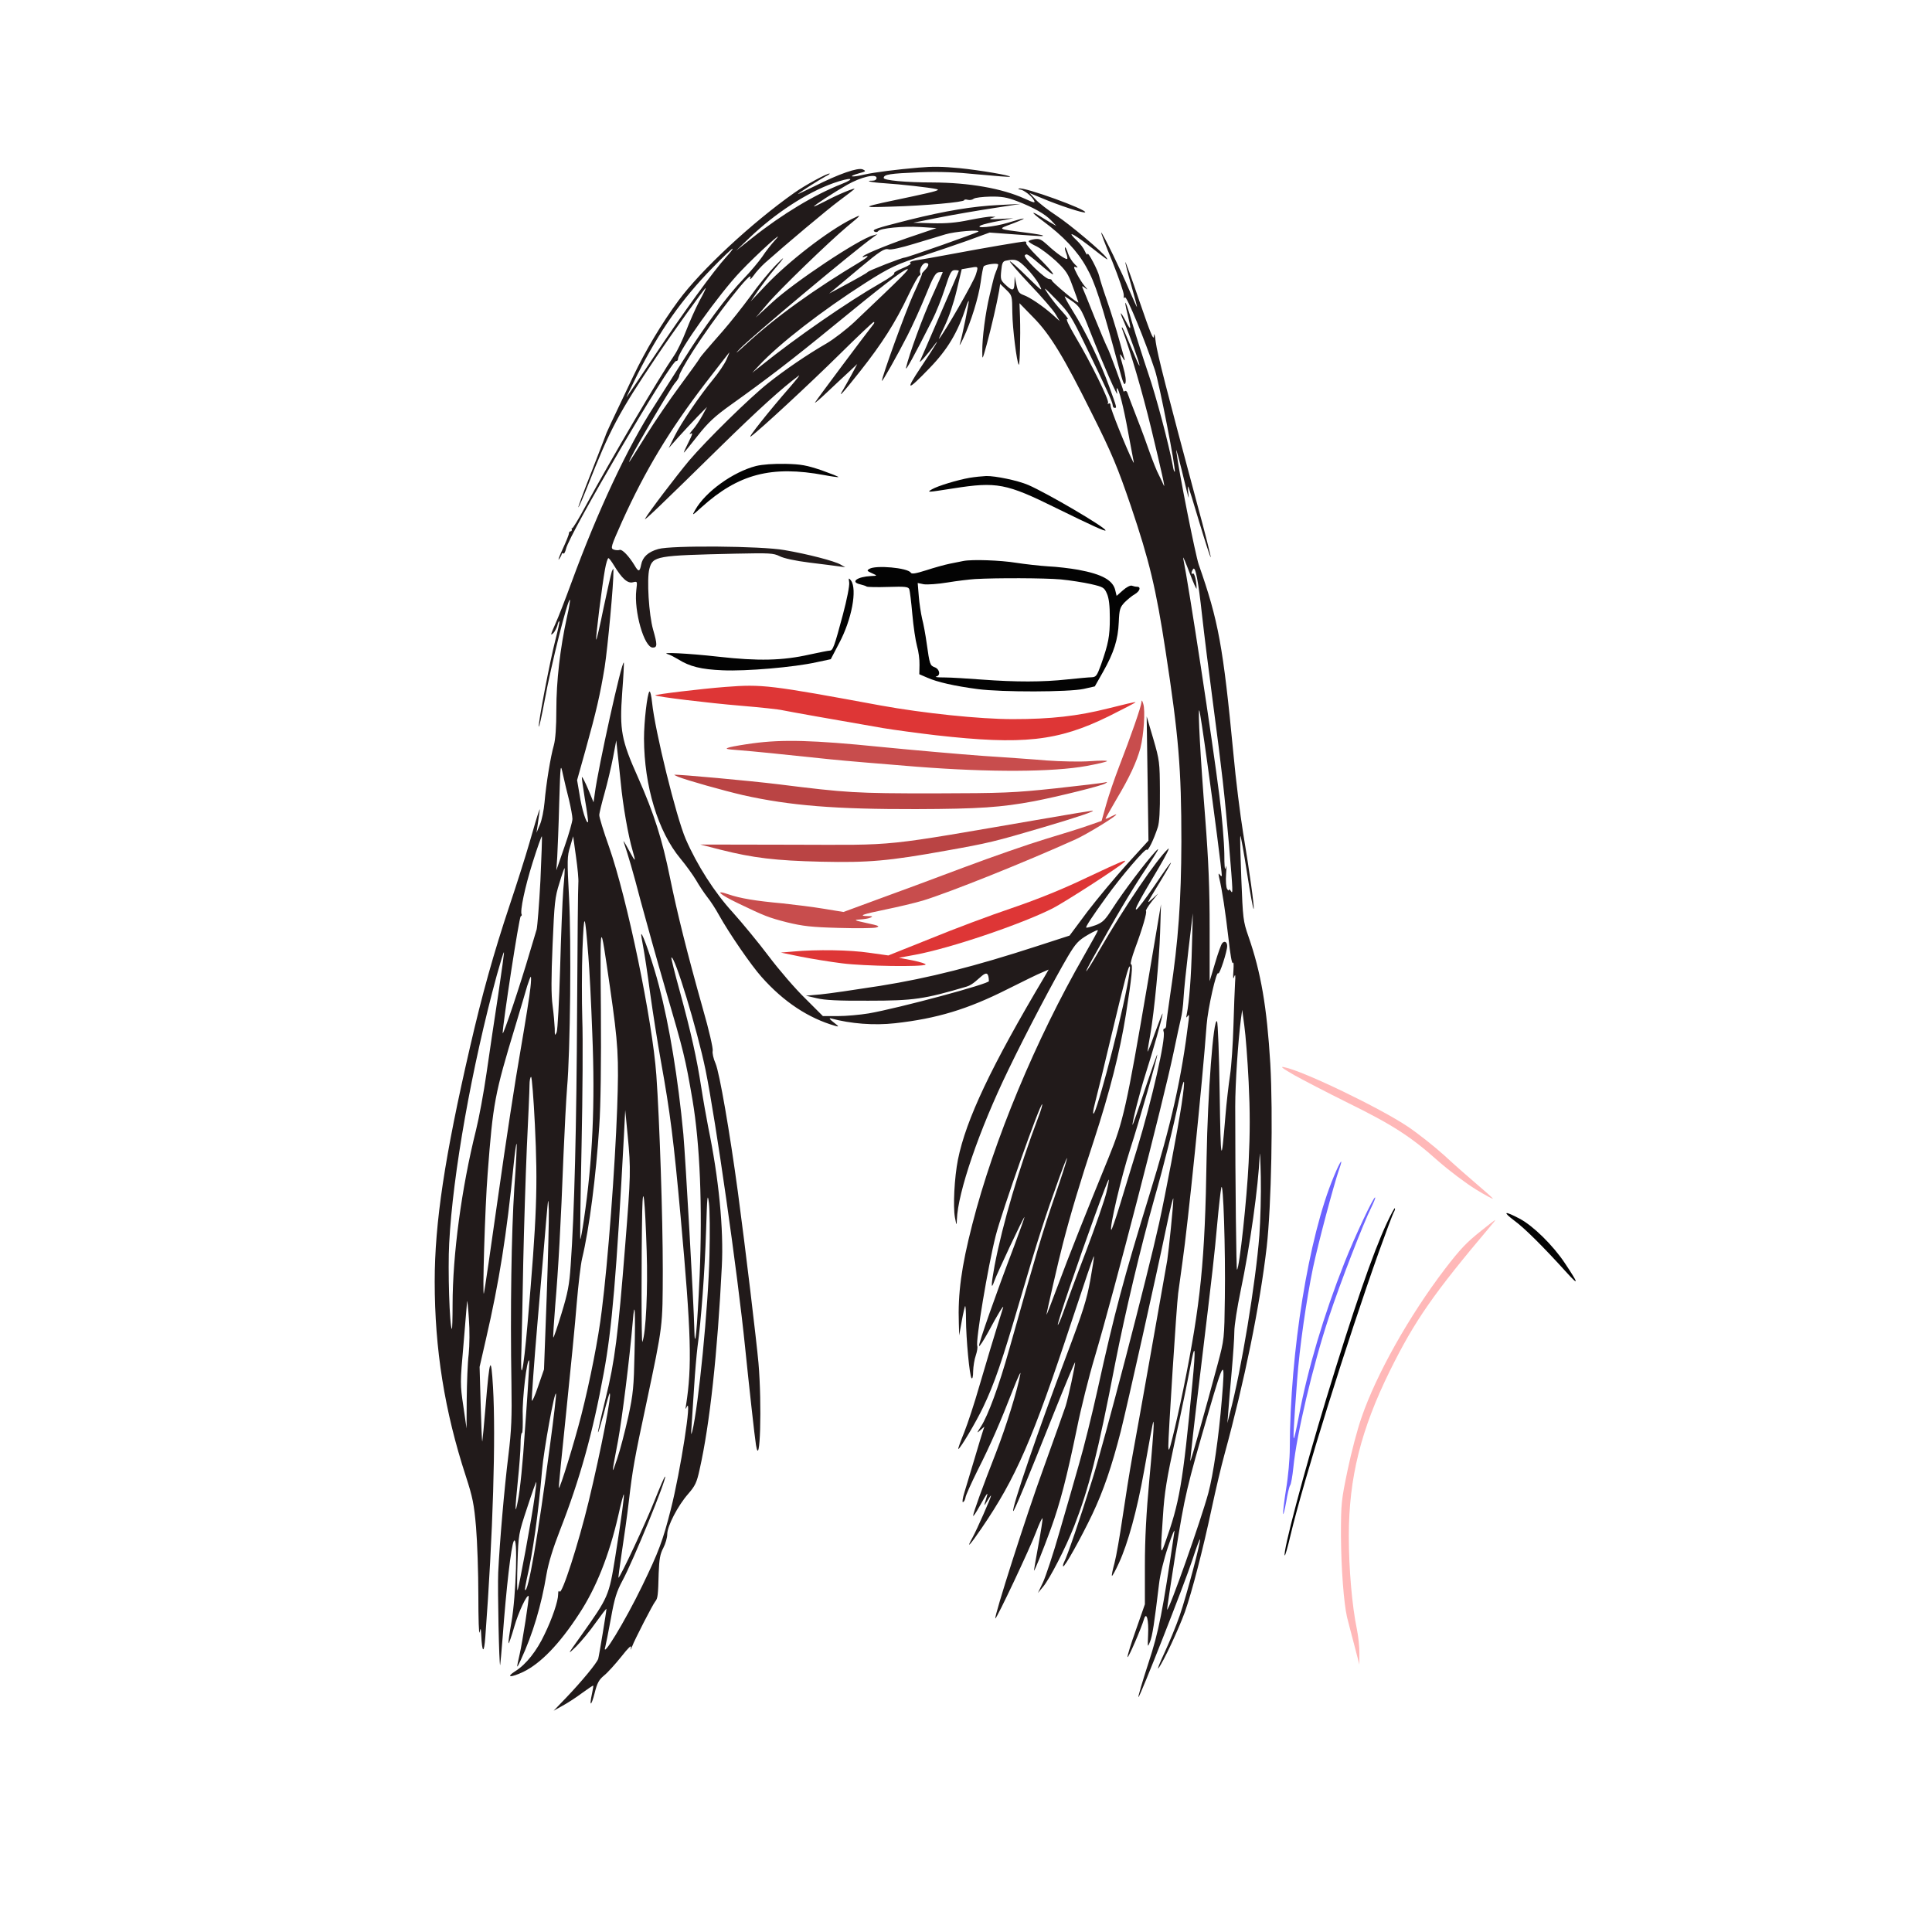 <svg width="1080" height="1080" viewBox="0 0 1080 1080" fill="none" xmlns="http://www.w3.org/2000/svg">
<rect width="1080" height="1080" fill="#E5E5E5"/>
<g clip-path="url(#clip0)">
<rect width="1080" height="1080" fill="white"/>
<path d="M513.5 93.7C501.6 94.7 488.8 96.3 483.1 97.6C475.9 99.3 473.5 98.8 480.1 96.9C484.1 95.8 484.3 95.7 482.3 94.7C479.6 93.5 469 97.2 455.3 104.1C450.2 106.6 446 108.6 446 108.5C446 108.1 458.1 100.4 461.5 98.6C463.2 97.8 464.1 97.1 463.7 97C462.1 97 450.2 103.4 444 107.8C420.3 124.5 391.8 151 379.3 168C370 180.6 360.9 195.8 353.9 210.5C341.2 237.1 338.7 242.5 338.5 243.5C338.3 244 334.8 253.2 330.6 263.9C326.4 274.5 323.1 283.4 323.3 283.6C323.5 283.8 325.8 278.5 328.5 271.7C340.9 240.1 346 230.6 366.7 199.8C375.1 187.2 393.9 161 394.5 161C394.7 161 393.2 164.3 391 168.2C388.9 172.2 385.5 179.8 383.5 185C381.5 190.2 378.6 196.2 377 198.5C368.5 210.9 341.5 256.8 327.4 282.8C323.5 290.1 320 295.8 319.8 295.3C319.5 294.9 319.5 295.1 319.6 295.7C319.8 296.4 319.5 297 319 297C318.4 297 318 297.6 318 298.3C318 299 316.4 302.9 314.5 307C312.6 311.1 311.7 313.6 312.5 312.6C313.3 311.5 314 310.2 314 309.7C314 309.3 314.4 309.1 314.9 309.4C315.4 309.7 316 308.5 316.4 306.8C318 298.9 375.3 201.1 378 201.8C378.5 201.9 379 201.4 379 200.7C379 196.5 402.2 164 414 151.7C423 142.2 439.7 127.1 433.5 134C431.2 136.5 427.9 140.7 426.1 143.5C424.2 146.2 419.5 151.9 415.5 156C406.3 165.6 393.4 183 382.4 200.7C377.6 208.3 370.1 220.1 365.7 227C350.9 249.8 334 285.9 319.5 325.5C316.1 334.8 312.1 345.1 310.6 348.4C307.6 355.2 307.5 355.7 309.5 353.7C310.2 352.9 311.2 351 311.6 349.6C311.9 348.1 312.4 347.1 312.7 347.3C312.9 347.5 311.9 352.2 310.5 357.6C307.5 369.1 300.7 404.7 301.2 406.2C301.4 406.8 302.8 400.3 304.4 391.9C308 371.9 317.5 334.2 318.6 335.3C318.8 335.5 318.1 339.9 316.9 345.1C313.1 362.4 311 380.8 311 396.6C311 406.6 310.5 413.3 309.6 416.6C307.8 422.8 305.3 438.1 304.4 448.5C304 452.9 302.9 458.5 301.8 461L299.9 465.5L300.5 461.5C300.8 459.3 301.3 456.1 301.5 454.5C301.9 451.7 301.9 451.7 301.1 454C300.5 455.4 298.3 463 296 471C293.7 479 288.7 494.7 284.9 506C276 532.7 269.5 555.9 262.7 585.5C248.6 646.5 243 683.7 243 716.3C243 754.1 248.5 788.8 260.4 825.2C264.2 836.9 265 840.8 266.1 853.6C266.8 861.8 267.4 879.1 267.4 892C267.4 904.9 267.7 914.1 268.1 912.5C268.7 909.8 268.8 909.9 269 914C269.5 924.2 270.6 924.7 271.3 915C275.6 857.6 277.2 803 275.6 775.5C274.5 756.9 273.7 758.8 271.5 785.5C270.6 796.5 269.7 805.6 269.6 805.8C269.4 805.9 269 796.6 268.7 785.1L268.1 764.1L271.6 748.8C279.1 716.3 283.2 690.5 287.1 651.3C287.8 644.5 288.5 639.2 288.8 639.4C289 639.7 288.5 650.8 287.5 664.2C285.9 688.9 285.2 732.1 285.9 773.5C286.2 792.3 285.9 799.6 284.2 813.5C281.9 832 279.3 862.4 278.5 879C278.1 888.5 279 931.4 279.6 930.8C279.7 930.6 280.3 923.5 281 915C283 887.8 285.7 864.4 287.2 861.5C289.6 857 288.5 892.1 285.9 906.8C284.8 913.1 284 918.4 284.3 918.6C284.5 918.8 286 914.6 287.5 909.3C289.8 901.2 294.6 891.1 295.5 892.2C296 892.7 292 918.1 290.5 924.7C288.6 933 288.6 933.4 291.1 928C297.9 913.3 302.6 897.5 305.5 880C306.6 873.7 309.1 865.5 313 855.5C324.1 827.1 331.4 801 337.5 767.5C342.1 742.8 344.6 713.1 348.8 634.5L349.5 620.5L350.9 635C352.7 653.6 352.6 657.1 349.5 696C345.5 746.5 343.7 761 338.5 781.9C336 792 334.1 800.5 334.3 800.7C334.5 800.9 335.9 796.2 337.5 790.3C339 784.3 340.5 779.3 340.7 779C342.5 777.2 336 810.6 329 839.6C323.3 863.1 314.1 891.7 312.8 889.7C312.3 889 312 889.5 312 891.3C312 895 308.7 904.8 304.4 913.6C300.1 922.8 294.1 930.4 288.2 934.1C282.5 937.7 285.3 938 292.5 934.6C302.2 929.9 312.7 919.1 323.7 902.2C333.2 887.8 340.5 869.5 345.6 847.3C347.1 840.5 348.5 835.2 348.7 835.4C349.1 835.8 347.5 847.9 343.9 870.5C340.4 892.2 340.1 892.8 325 914.1C317 925.3 316.9 925.4 322 920.5C324.8 917.7 329.8 911.7 333 907.1C336.3 902.5 339 899 339 899.4C339 900.8 334.9 925.6 334.4 927.3C333.6 929.7 325.3 939.8 316.6 948.9L309.5 956.3L314.5 953.5C317.3 952 322.2 948.8 325.4 946.4C328.7 944 331.5 942.1 331.6 942.3C331.8 942.4 331.4 944.5 330.9 946.9C329.3 954.3 330.5 953.9 332.4 946.5C333.8 940.8 334.8 939 337.7 936.6C339.7 935 344 930.2 347.3 926.1C351.3 921 353.1 919.3 352.7 921C352.3 922.7 352.4 922.6 353.3 920.5C354.8 916.5 364.9 896.9 366.3 895.2C367.7 893.5 367.9 891.8 368.2 879.5C368.5 871.5 369 868.7 370.8 865.3C372 863 373 859.5 373 857.6C373 853.1 378.9 841.7 384.7 835.1C388.6 830.6 389.5 828.8 391.1 821.4C396.8 796.2 401.1 756.1 403.5 708C404.6 687 401.8 658.6 395.9 630.1C394.9 624.9 393.1 614.9 392 607.8C389.5 591.6 386.4 577.6 380 554.1C377.2 544 375.1 535.5 375.3 535.3C377 533.6 389.8 575.7 394.4 598.1C400 625.5 412.3 711.5 416.5 753C418.6 773.6 421.9 803.7 422.6 807.8C424.9 821.9 426 785.3 424 762C422.9 749.7 416.7 697.8 412.5 666.5C408 633.2 402.2 599.6 400 594.5C398.8 591.8 398.1 588.6 398.4 587.4C398.7 586.2 396.3 575.6 392.9 563.9C383.9 531.9 378.6 510.5 374.5 490.5C370.2 469.2 365.6 454.8 356.7 434.7C347.3 413.7 346.3 408.2 347.8 387.3C348.5 378.2 348.9 370.6 348.7 370.4C347.6 369.3 334.4 429 332.5 443.5L331.8 448.5L328.8 441.2C327.1 437.2 325.5 434.1 325.3 434.4C325.1 434.6 325.9 440.2 327 447C328.2 453.7 328.9 459.4 328.7 459.6C327.8 460.5 325.2 452.3 324 444.3L322.6 436.1L327.3 419.3C333.4 397.4 335.5 388.2 338 373C339.7 362.2 343.1 325.4 342.9 319.5C342.9 317.5 342.9 317.5 342 319.5C341.6 320.7 339.5 329.8 337.4 339.8C335.4 349.8 333.5 357.8 333.3 357.6C332.8 357.2 336.6 326.9 338.2 318.2C338.8 314.8 339.7 312 340.1 312C340.5 312 341.9 313.9 343.3 316.2C347.6 323.3 350.8 326.3 353.8 325.5C356.3 324.9 356.3 324.9 355.7 329.8C354.3 341.7 360.1 362 364.9 362C367.5 362 367.5 360.4 365.1 352C362.7 343.6 361.5 323.6 363 318C364.9 310.8 366.8 310.5 411.3 309.5C430.3 309.1 432.3 309.2 435.8 310.9C438.1 312.1 444.5 313.5 452.5 314.5C459.7 315.4 467.1 316.3 469 316.6L472.5 317.1L469.9 315.6C466.5 313.6 451.4 309.7 438.5 307.5C425.7 305.2 375.3 304.8 368 306.9C362.3 308.5 359.2 311.4 358.4 315.7C357.6 319.8 356.9 319.8 354.7 316C351.6 310.9 347.8 306.9 346.4 307.4C345.6 307.7 344.1 307.6 343 307.2C341.2 306.5 341.5 305.5 347.8 291.4C360.6 263.1 374.2 240.5 394.1 214.5C401.3 205.2 407.3 197.4 407.6 197.1C407.9 196.8 407.2 198.6 406.1 201C405 203.5 401.7 208.4 398.7 212C391.2 221.1 380.8 236.3 377 244L373.8 250.5L379.1 244.5C382.1 241.2 386.9 236 389.8 233L395.2 227.5L392.5 232.5C391 235.2 388.6 238.8 387.1 240.4C385.7 242 385.1 243 385.8 242.6C387.5 241.6 387.3 242.4 384.5 248C383.1 250.8 382.1 253 382.3 253C382.5 253 385.9 248.8 390 243.6C395.9 236.1 399.6 232.7 408.4 226.4C428.6 212 443.3 200.7 465.5 182.5C493.3 159.7 504 151.5 507 150.5C509.2 149.8 504.8 154.2 477.5 180.1C473.1 184.2 466.1 189.6 462 192C451.4 198.1 438.8 206.7 429.5 214.1C419.1 222.3 394.9 246.1 385.2 257.5C378.2 265.9 362.4 286.6 360.6 290C359.6 291.8 368.9 282.9 402.5 249.9C423.7 229.1 437.3 216.8 446.5 210C447.6 209.2 445.3 212.1 441.5 216.5C430.3 229.3 417.3 245.6 419.7 244C424.4 240.7 452.6 214.6 469.6 197.8C479.5 188 488 180 488.4 180C488.9 180 488.8 180.6 488.3 181.2C484.3 186.2 456.2 223.8 455.6 225C455.1 225.8 458.1 223.3 462.1 219.5C466.2 215.6 471.7 210.5 474.4 208L479.2 203.5L476 209.5C474.2 212.8 472.1 216.5 471.4 217.7C468 223.2 470.8 220.2 480.6 207.8C493.2 191.9 500.5 180.3 507.7 165.2C510.6 159.1 513.4 154 514 154C514.5 154 514.7 153.4 514.4 152.6C513.7 150.7 515.7 147 517.5 147C519.6 147 519.4 148.6 517 151C515.9 152.1 515.2 153 515.4 153C515.7 153 513.5 158.3 510.5 164.7C506.1 174.4 493 210.6 493 212.9C493 213.9 501.7 198.5 507.3 187.5C510.1 182 514.7 171.9 517.5 165C521.6 154.8 523 152.4 524.8 152.2C526 152 527 152 527 152.2C527 152.4 524.3 158.5 521 165.8C515.6 177.8 508.2 198.1 506.5 205.5C505.9 208.2 510.8 199.4 521.1 179C523.2 174.9 526.4 166.9 528.2 161.3C531.1 152.3 531.8 151 533.8 151C535 151 536 151.2 536 151.4C536 151.7 531.2 162.8 525.4 176.2C519.6 189.6 514.6 201.2 514.2 202C513.7 203.5 518.8 197.7 522.3 192.9C526.1 187.7 522.3 194.1 514.7 205.4C505.8 218.8 507 218.9 519.6 205.8C529.7 195.4 535.4 185.8 540 171.7C540.6 169.6 541.4 168 541.5 168.2C541.9 168.5 537.8 188.4 536.5 192.5C536.2 193.6 537.1 192.1 538.5 189.1C542.8 179.9 547 166.4 548.2 157.8C548.8 153.2 549.6 149.2 549.9 148.9C551 147.7 558 146.9 558 147.9C558 148.4 557.5 150.1 556.8 151.7C556.2 153.2 555.6 155 555.5 155.6C555.3 156.2 554.3 160.5 553.2 165.1C550.9 174.6 549 189 549.1 196.5C549.1 201.5 549.1 201.4 551.6 192.5C554.1 183.3 557.3 169.5 558.5 162.6L559.1 158.7L562.5 162C565.8 165.2 565.8 165.3 565.9 174.8C566 183.6 568.4 202.7 569.5 203.9C570.1 204.4 570.5 188.2 570.2 177.5L569.9 169.5L577.7 177.5C587 186.9 594.7 199.6 610.3 231C621.6 253.5 624.8 261.3 632.2 283C642.5 313.5 646.2 328.9 651.5 363.5C658.9 411.6 660.4 429.6 660.4 470.5C660.3 503.2 658.7 526.2 654.3 555C653 564.1 651.8 572.3 651.9 573.2C651.9 574.2 651.4 575 650.9 575C650.3 575 650.1 575.8 650.5 576.8C651.7 580.8 644.1 614.3 635.7 642C632.7 651.6 628.4 665.9 626 673.7C623.6 681.6 621.4 687.8 621.2 687.5C620.1 686.4 626.8 657.9 631.6 643C637.1 625.9 647 591.3 646.9 589.5C646.9 589 643.8 597.7 640 609C636.3 620.3 633.2 629.2 633.1 628.8C632.9 627.2 637.2 610.3 640.4 600.3C644.6 587.2 650 568.1 649.9 566.6C649.9 566 647.9 571.1 645.4 578C643 584.9 641.2 589.1 641.5 587.5C641.7 585.8 642.4 581.8 643 578.5C645.3 565.1 648 536.6 648.5 521.5L649 505.5L641.6 549.3C629.7 619.1 627.9 627 619.8 646.9C606.6 679.2 597.4 702.3 591.4 718.5C587.9 727.8 585.1 735.2 585 734.9C585 734 591.8 704.2 594.1 695.5C598.3 679.1 604.1 659.8 611.5 637.5C620.4 610.2 626 588.2 629.4 567C632.7 546.2 633.4 539 632.2 539C631.7 539 632.7 535.1 634.5 530.2C638.6 519.2 641.3 509.9 640.6 509.3C640.3 509 641.7 506.7 643.7 504.1L647.4 499.5L644.1 502.5C641 505.4 641 505.2 645.7 497.5C657.7 477.9 657.5 477.2 645.1 495.5C640.6 502.1 636.2 507.9 635.4 508.3C633.7 509.2 636.4 504.2 647.8 485C651.8 478.2 654.2 473.4 653 474.5C646.8 480.1 628.7 506.7 614.5 531.3C607.3 543.8 604.4 547.4 610.6 536.2C623.1 513.6 632.4 497.8 640.7 485.5C647.4 475.4 648.9 472.8 645.9 476C640.2 482.2 628 498.4 622 507.7C617.7 514.4 616.5 515.6 612.4 517.2C609.8 518.1 607.4 518.8 607.2 518.5C606.8 518.1 610.5 512.4 618.4 501.5C626.7 489.9 640.4 474 641 475C641.7 476.1 644.9 469.5 647.2 462.5C648.1 459.8 648.5 453.1 648.4 442C648.3 426.1 648.2 425.1 644.7 413L641 400.5L641.5 435.2L642 469.9L629.9 483.2C623.3 490.5 613.3 502.5 607.8 509.7L597.9 523L579.7 528.9C544.9 540.2 519.5 546.7 492 551.1C478 553.3 462.9 555.5 458.5 555.9L450.5 556.6L456.5 558C460.9 559.1 468.6 559.5 485.5 559.4C510.9 559.4 516.7 558.5 540.4 551.5C547 549.6 552.5 538.3 552.8 548.4C554 549.7 502.3 563.6 485.6 566.5C480.7 567.3 473 568 468.4 568H460L450.2 558.2C444.7 552.9 435.5 542.2 429.7 534.5C423.9 526.8 414.8 515.8 409.6 510C399.4 498.9 389.6 483.5 383.3 469C378 456.7 366.1 408.5 364.5 392.6C364.1 388.9 363.5 386.2 363 386.6C361.8 388 360 403.4 360 412.9C360.1 439.4 367.8 464.9 380.4 480C383.4 483.6 387.3 489 389.1 492C390.8 495 393.7 499.3 395.4 501.5C397.2 503.7 400.1 508.2 401.9 511.5C407.7 521.9 419.9 539.6 425.7 546.1C438.1 560.1 452 569.2 467 573.5C469.2 574.1 469 573.8 466 571.5C463.8 569.8 463.2 569 464.5 569.3C475.6 572.3 488.6 573.3 500.3 572C523.7 569.4 540.9 564.2 563.1 553C571.7 548.7 580.4 544.4 582.5 543.6L586.2 542L584 545.8C554 596.2 540 625.9 535.5 648.2C533.5 658.3 532.7 674.3 533.8 680.5C534.7 685.2 534.8 685.3 534.9 681.8C535.4 666.6 547.3 631.8 563.6 598.2C573.9 576.8 589.7 546.9 597.1 534.4C601.3 527.4 602.8 525.7 608.1 522.6C611.5 520.6 614 519.5 613.7 520.2C613.5 520.9 610 527.1 606.1 534C579 581.2 555.5 637.5 543.5 684.5C537.4 708.2 535.4 723.1 536 740L536.2 746.5L537.6 738.6C538.4 734.2 539.3 730.4 539.5 730.1C539.8 729.9 540 733.2 540 737.4C540 748.1 542 769.3 543.1 770.4C543.6 771 544 769.5 544 766.4C544.1 763.7 544.7 759.8 545.5 757.6C546.2 755.5 546.6 753.1 546.3 752.4C545.3 749.7 552.2 708.2 556.6 690.8C560 677.3 581.6 616.3 582.6 617.3C582.8 617.5 581.9 620.8 580.4 624.6C569.6 653.2 560.5 684 556 707.4C554 718.3 553.9 721.7 555.8 716.2C557.2 712.1 572.3 680 572.7 680.3C572.8 680.5 570.2 687.8 566.9 696.6C557 722.6 546.9 751.3 547.3 752.4C547.5 753 549.8 749.4 552.5 744.5C557.7 734.7 561.5 728.6 560.7 731.1C555.3 748.3 551.3 761.6 547.4 775C544.8 784.1 541 795.7 539 800.7C536.9 805.8 535.4 810 535.7 810C536.7 810 545.7 794.8 549.6 786.6C556 773.1 559.9 761.8 570.5 725.7C580.1 692.9 584.4 679.7 592 658.7C599 639.4 597.5 646 589.5 669.2C582.7 689 579.2 700.9 564.1 754.5C558.4 774.9 552.3 791.3 548.4 797.4C545.9 801.2 545.9 801.4 548 799.5L550.3 797.5L549.6 799.5C549.2 800.6 547.1 807.6 544.9 815C542.7 822.4 540.1 831.1 539.1 834.3C538.1 837.5 537.8 839.9 538.3 839.7C538.9 839.5 539.5 838.4 539.7 837.2C539.8 836 542.9 829.2 546.4 822.1C553.8 807.5 559.2 795 566.2 777C568.9 770.1 570.8 766.1 570.4 768C568.7 777.4 562.4 797.5 556.9 811.7C549 831.9 544 845.8 544 847.3C544 848 545.6 845.6 547.6 842C551.8 834.5 552.6 833.5 551.5 837C549.9 842.2 549.9 842.4 551.9 839C553 837.1 553.9 835.8 554 836.1C554 837.1 546.1 855.1 543.6 859.6C539.8 866.4 542.1 864 548.7 854.3C567.9 826.2 577.2 804.9 599.2 738.2C605.8 718.2 611.3 702 611.5 702.2C611.7 702.4 610.8 708.3 609.5 715.5C607.5 726.5 605.5 733 596.1 757.9C580.9 798 565.3 843.6 566.4 844.7C566.8 845.2 573.6 828.9 589.1 790C595.6 773.8 600.9 761 601 761.6C601 763.6 597.2 781.2 595.7 786C594.9 788.5 589.2 804.3 583.2 821.1C573.7 847.1 555.6 903.9 556.4 904.7C557 905.3 576 865 579.1 856.6C580.9 851.8 582.6 848.2 582.8 848.8C582.9 849.3 581.9 856 580.5 863.5C579.1 871.1 578 877.6 578 877.9C578.1 878.9 582.9 867 587.5 854.4C592.6 840.3 596.3 826.1 602 798.5C604.2 787.5 608.7 769.5 612 758.5C623 721.4 650.3 615.8 656 588.5C657.7 580.2 659.6 571.7 660.1 569.5C660.7 567.3 661.4 562.1 661.6 558C661.8 553.9 663.1 541.5 664.4 530.5L666.8 510.5L666.3 529C665.9 545.7 664.8 560.1 663.4 567C663 569 663.1 569.2 663.9 568C664.7 566.9 664.8 567.3 664.5 570C660.5 602.7 654.9 627.9 642.5 668C628.2 714.5 623.1 733.4 613.5 777C610.4 791 605.8 809.5 603.3 818C600.9 826.5 596 843.6 592.4 855.9C588.9 868.3 584.6 881.1 583.1 884.4L580.2 890.5L583.1 887C586.8 882.6 595.6 865.5 600.4 853.3C608.7 832 613.6 812.9 623.5 761.6C628.9 734.2 637.6 697.3 645.3 670C650.7 651.1 655.9 630.3 659 615.1C662.1 600.3 662.9 601.5 660.5 617.5C658.4 631.3 651.5 667.7 647.9 684C641.6 712.6 616.9 807.5 610.5 827.4C603.7 849.2 596.5 870.2 594.8 873.3C594.3 874.3 594.1 875.4 594.3 875.6C595 876.4 604.3 859.7 610.6 846.5C616.9 833.2 621.5 819.7 626.5 800.2C630.4 784.5 646.3 713.5 652 686C654.1 675.8 655.9 668.7 655.9 670.1C656 672.9 653.3 699.4 652.5 704.5C650.2 717.6 635.5 800.8 633.1 813.5C631.5 822.3 629 838 627.5 848.3C626 858.6 624 870.1 623 873.8C622 877.5 621.3 880.7 621.6 880.9C621.8 881.1 623.6 877.9 625.5 873.7C630.5 862.8 635.6 844.4 639.5 822.5C645.2 790.8 644.8 793 644.9 797C644.9 798.9 643.9 812.4 642.5 827C640.8 845.6 640 860 640 875.2V896.8L635 911.1C632.2 918.9 630.1 925.8 630.3 926.3C630.6 927.3 637.9 910.5 639.5 905.1C640.9 900.6 642.2 905.6 641.8 913.7C641.5 921 641.5 921.1 642.8 917.9C644.2 914.7 645.3 907.2 647.9 885.5C648.5 880.2 650.6 871.6 653 864.5C655.2 857.9 656.8 854.2 656.5 856.2C649.9 901.1 647.9 911.7 641.9 929.9C638.6 940 636.1 948.5 636.4 948.7C637 949.3 662.3 885.1 666.6 871.8C668.7 865.3 670.6 860.2 670.8 860.5C671.5 861.1 663.2 892.3 659.5 903C657.5 908.8 653.6 918.2 650.9 924C648.2 929.8 646.7 933.6 647.6 932.5C650.3 929.1 658.8 910.9 662.4 901C666.3 889.9 672.4 866.5 677.5 842.5C679.5 833.1 682.6 819.9 684.5 813C695.6 772.4 704.3 729.9 708.1 697C710.7 674.2 711.7 622.6 710.1 594.5C708.2 562.9 704.9 543.6 697.9 523.5C694.9 514.9 694.8 513.6 693.9 491.1C693.4 478.2 693.1 467.5 693.4 467.3C693.6 467.1 695.3 476.4 697.1 488C698.9 499.7 700.6 508.7 700.8 508.1C701.2 506.8 698.7 488.4 694.9 465.5C693.3 455.6 690.8 435.8 689.5 421.5C683.7 360.9 681.1 347 670.1 315.6C668.3 310.4 659 263.9 657.6 252.5C657.1 248.9 659.2 256.8 663.3 274C664.5 278.8 664.7 279.3 664.3 276C664 273.5 664 271.7 664.2 272C664.5 272.3 667.3 281.4 670.5 292.2C673.8 303.1 676.6 311.8 676.8 311.5C677 311.3 673.6 297.7 669.1 281.3C652 217.5 647 198.1 646.1 191.4C645.5 186.8 645.2 185.7 645 188C644.9 190.7 643 186 637 168.5C632.7 155.8 629.1 146 629.1 146.5C629 147.1 630.5 153 632.4 159.5C634.3 166.1 635.7 171.6 635.6 171.7C635.5 171.8 633.7 167.8 631.5 162.7C627.4 152.8 616.3 130 615.6 130C615.3 130 618.1 137.3 621.8 146.2C625.4 155.2 628.3 163.6 628.2 165C628.1 166.7 628.3 167.1 628.8 166.2C629.7 164.9 640.3 190.8 645.6 206.9C648.1 214.4 657.5 262.8 656.7 263.7C656.4 263.9 655.9 262.4 655.6 260.3C653.4 248.5 646.3 221.5 641.8 208.5C639 200.2 635 187.6 632.9 180.5C629.2 167.5 627.7 165.2 630.5 176.5C632.5 184.7 632.3 185.3 629.4 179.7C626.1 173.4 625.5 173.7 628.5 180.3C631.4 187.1 637 202.8 637 204.3C636.9 205 635 200.6 632.5 194.6C630.1 188.7 627.8 183.5 627.4 183.1C627 182.8 627 183.2 627.3 184C631.8 196 638.4 218.4 643.5 239.4C649.4 263.9 651.8 274.5 650.4 271C650.1 270.2 648.9 267.7 647.8 265.5C646.6 263.3 644.5 257.9 642.9 253.5C641.4 249.1 638.1 240.1 635.5 233.5C632.9 226.9 630.6 220.7 630.3 219.8C630 218.8 629.4 218.3 628.9 218.6C628.4 218.9 628 218.9 628 218.7C628 217.7 620.1 196.1 619.1 194.5C618.5 193.4 615.2 185.7 611.9 177.5C608.6 169.2 605.6 161.8 605.2 161C604.7 159.7 604.9 159.7 606.6 161C608.2 162.2 608.2 162.1 606.4 160C605.2 158.6 603.2 155.5 602 153.1C600 149.2 600 148.8 601.6 149.4C602.8 149.9 602.5 149.3 600.8 147.7C599.4 146.4 597.7 143.7 597 141.6C596.4 139.5 595.6 138.1 595.4 138.3C595.1 138.5 595.4 140 596 141.5C596.6 143 596.8 144.5 596.6 144.7C595.9 145.4 590.3 141.4 585.5 136.9C582.1 133.8 581 133.3 578.3 133.7C576.5 134 575 134.5 575 134.9C575 135.3 577 136.6 579.4 137.7C581.8 138.9 586.7 142.6 590.3 145.9C595.9 151.2 597.1 153 599.5 159.7C601.1 164 602.6 168.1 602.8 168.9C603.1 169.7 599.9 167.5 595.7 163.9C591.5 160.4 588 157.2 588 156.8C588 156.3 587.3 156 586.5 156C584.2 156 571.7 143.9 572.9 142.7C574 141.6 574.3 141.7 584 150C592 156.8 589.3 152.6 579.6 143.1C576 139.5 573.3 136.3 573.6 135.8C573.9 135.4 573.6 135 572.9 135C571.2 135 550.1 138.6 532 142C523.5 143.6 514.5 145.2 512.1 145.5C509.6 145.9 508.2 146.5 508.9 147C509.7 147.4 507.9 148.6 504.4 150C501.2 151.3 499.2 152.6 499.9 152.8C500.5 153 497.1 155.5 492.3 158.2C473.8 168.8 445 188.7 425.5 204.4L420.5 208.4L424.5 204.1C435.8 192 459.4 173.7 484 158C497.5 149.4 501.8 147.4 516.8 142.7C522.9 140.7 533.6 137.1 540.6 134.6L553.2 130L566.9 131C582.4 132.1 583.5 132.2 582.9 131.6C582.7 131.4 578.7 130.7 574 130.1C557 127.9 557.4 128.2 566 125C575.3 121.4 574.1 121.2 563.5 124.5C555.7 126.9 544 128 548.5 125.9C549.6 125.4 554.1 124.3 558.5 123.5L566.5 122L559 122.4C554.3 122.7 552.4 122.5 554 122L556.5 121.2L554.2 121.1C552.9 121 547.3 121.9 541.8 123C534.6 124.5 528.9 125 521.2 124.8L510.5 124.5L525 121.6C533 120 546.5 117.7 555 116.4L570.5 114L558.5 114.6C543.8 115.3 528.8 117.8 508.2 122.9C489.3 127.7 487.2 128.4 488.9 129.5C489.6 129.9 490.5 129.8 490.9 129.2C491.9 127.6 504.9 126.3 514.5 126.9L523.5 127.5L512 131.4C499.5 135.5 484.1 141.7 482.5 143.2C481.9 143.8 482.2 143.9 483.3 143.5C486.1 142.4 485.3 143.6 481.8 145.8C454.5 162.1 433.4 177.4 417 192.5C411.6 197.5 410.3 198.4 413.5 195.1C419.6 188.6 477.2 140.4 488 132.7L490.5 130.9L488 131.6C480 133.7 443.8 157.8 431.5 169.2L422.5 177.5L428.9 170C435.6 162 463.5 135.1 473.5 126.7C482 119.7 482.1 119.5 476 122.5C462.7 129.2 440.8 146.1 428 159.6L419.6 168.5L424 162.1C426.5 158.6 430.2 153.7 432.4 151.1C439.2 143.2 439.5 142.2 433.3 148.6C430.1 151.9 423.8 159.5 419.5 165.6C415.1 171.6 408.2 180.3 404.1 185C400 189.7 395.5 194.8 394.1 196.5C392.7 198.1 391.3 199.9 391 200.5C390.7 201.1 385.8 208 380 215.8C374.2 223.6 365.8 236 361.3 243.2C351.3 259.2 350.5 260.5 352.6 256C356 249 375.2 216.4 377.4 214C378.7 212.6 379.7 210.8 379.7 210C379.7 209.1 382.9 203.3 386.9 197C399.4 177.3 421.7 148.9 419.4 155.5C419.1 156.6 419.9 155.9 421.3 154C422.6 152.1 425.5 148.9 427.6 147C439.3 136.6 462.5 117.1 469 112.3C473.1 109.2 477 106.3 477.5 105.8C479.1 104.3 468.1 108.8 461.3 112.5C457.8 114.3 455 115.6 455 115.4C455 114.8 466.4 107.4 473.6 103.3C481.3 98.9 490 96.9 490 99.5C490 100.4 489.1 101 487.8 101C482.9 101 487.2 102 494 102.4C503.3 103 519.5 104.8 523.5 105.7C525.9 106.2 523.1 107 510.5 109.7C480 116.1 480.1 116.1 498.5 115.5C517 115 539 113 539 111.9C539 111.5 539.9 111.4 541 111.7C542.1 112 543.6 111.7 544.3 111.1C545.1 110.5 549.2 110 553.6 109.9C559.9 109.8 562.9 110.3 568.4 112.4C577.7 115.9 584.3 119.7 587.7 123.3L590.5 126.3L586.5 124C584.3 122.7 581.6 121 580.5 120.3C579.4 119.6 578.2 119 577.7 119C577.2 119 579.5 121 582.8 123.4C594.3 131.9 602.3 140.3 607.3 149.4C612.1 157.8 615.6 168.6 625.6 205.9C627.7 213.8 628.5 215.8 629.1 214.2C629.6 212.9 629.1 209.5 627.9 205.3C625.6 197.2 625.6 196.7 627.6 200C628.4 201.4 628.9 201.8 628.7 201C628.5 200.2 627 195 625.5 189.5C624 184 621 174.3 618.8 168C616.6 161.7 614.7 155.6 614.5 154.5C613.9 151.4 608.1 140.3 607.9 142C607.9 142.8 607.2 142.1 606.5 140.5C605.8 138.8 603.8 136.2 602.1 134.6C596.1 128.9 599.1 130 607.8 136.6C619.9 146 619.5 145.7 618.6 144.2C616.9 141.3 597.9 125.3 590.5 120.5C586.1 117.6 580.9 113.6 579 111.6L575.5 107.9L582.5 110.8C591.6 114.7 606 119.4 606.6 118.7C608.1 117.3 572.3 104.3 569.7 105.4C569 105.6 569.2 105.9 570.1 105.9C572.1 106 576.7 109.5 578 112C578.9 113.6 578.1 113.5 572.7 111C560 105.3 541.9 102.1 521.4 102C506.2 102 494 100.8 494 99.5C494 97.5 497.4 97 514 96.3C525.4 95.9 534.1 96.2 546.8 97.5C556.3 98.4 564.3 99 564.6 98.8C565.2 98.1 547.5 95.1 536.4 94C526.7 93.1 521.6 93 513.5 93.7ZM470.4 102.9C455.4 108.8 437.2 119.7 420.5 133L411.5 140.1L419 132.9C433.2 119.3 451.1 107.6 465.8 102.4C475.4 99 479.2 99.4 470.4 102.9ZM546.9 129.5C546.1 130.2 507.1 144 505.7 144C504.2 144 485.7 151.2 485 152.1C484.5 152.7 479.6 155.5 468 161.7L463.5 164.1L467.5 160.8C469.7 159 475.5 154.1 480.5 149.9C492 140.3 494.4 138.7 496.8 139.4C497.9 139.8 504.1 138.4 510.6 136.4C517.2 134.4 525.2 132 528.5 131C533.8 129.4 548.1 128.2 546.9 129.5ZM406.1 143.5C399.2 151 381.6 175.2 365.8 199C357.5 211.4 350.6 221.7 350.3 222C350 222.3 352.7 216.6 356.3 209.4C368.8 184.8 381 167.4 398.3 149.7C404 143.8 409.1 139 409.5 139C409.9 139 408.4 141 406.1 143.5ZM573.7 149.8C576.3 152.4 579.6 156.6 580.9 159.1C583.1 163.3 582.7 163 574.1 154.6C569.1 149.6 564.8 145.8 564.5 146.1C564.3 146.4 569.3 152.2 575.8 159.1C582.3 165.9 588.7 173.3 590 175.5L592.4 179.5L588.4 175.9C583 171.1 575.6 166.1 572.1 164.9C569.7 164 569 163.1 568.2 159.2L567.2 154.5L567.1 158.2C567 162.7 566 162.9 562.1 159.2C559.4 156.7 559.2 156.1 559.7 151.3C560.1 147 560.6 146 562.4 145.7C567.7 144.6 569 145.1 573.7 149.8ZM545.5 153.5C544.4 157.4 527.6 186.6 524.9 189.4C524.5 189.9 525.9 186.7 528.1 182.2C530.4 177.4 533.1 169.5 534.8 162.3L537.6 150.5L541.1 149.9C547.2 148.8 547 148.6 545.5 153.5ZM606.5 192.5C618.4 217 622 224.9 622 226.5C622 227.3 622.5 228 623 228C624.4 228 624.5 228.4 620.1 216.2C615.3 202.8 606.9 185.3 599.6 173.7C596.6 168.9 594.7 165.3 595.3 165.7C603.9 171.2 603.8 171 609.5 185.6C616.4 203.1 625.3 223.4 624.5 219.7C624.2 218.2 624.2 217 624.4 217C625.4 217 628.1 227.6 630.5 240.9C631.9 248.2 633.2 255.4 633.5 256.9C634 259.1 633.9 259.2 633.1 257.5C629.5 250.3 620.6 228.2 620.8 226.7C620.8 225.7 620.4 225.2 619.8 225.6C619.1 226 619 225.8 619.4 225.2C620.2 223.9 609.8 202.7 601.1 188.1C597.3 181.6 595.6 178 596.7 178.4C597.6 178.8 596.3 176.9 593.9 174.3C591.4 171.7 587.9 167.2 586 164.5C582.9 159.9 583.3 160.1 590.5 167.5C597.7 174.9 598.9 176.8 606.5 192.5ZM668.9 329C669 325.6 667.7 320.1 666.9 320.6C665.8 321.3 665.8 319.9 666.9 318.2C668.2 316 669.8 324.2 672 344.3C673.1 354.3 675.8 376 678 392.5C683.2 431.8 684.5 443.8 687 472C689.3 499.4 689.3 500.1 688 498C687.5 497.2 687 496.9 687 497.5C687 498 686.5 497.8 686 497C685.4 496.2 685.1 492.4 685.4 488.5C685.7 484.4 685.6 483 685.2 485C684.7 487.2 684.4 484.3 684.4 477C684.3 470.7 683.1 456 681.6 444.5C677.8 414.1 664.5 327.1 661.4 312C661.2 310.6 662.7 314.2 664.9 320C667.1 325.8 668.9 329.8 668.9 329ZM674.9 426.5C678.8 454.4 683 487.2 683 489.4C683 490 682.5 489.8 681.9 489C681.1 487.9 681 488.2 681.5 490.5C683.3 498.1 685 509.8 686.7 524.3C687.7 533.5 688.7 539.3 689.2 538.3C689.6 537.3 689.7 539.2 689.5 542.5C689.2 546.8 689.3 547.8 689.9 546C690.6 544.2 690.7 545.2 690.4 549.5C690.2 552.8 689.8 563.6 689.5 573.5C689.2 583.4 688.4 595.8 687.6 601C686.8 606.3 685.6 616.6 685 624C682.7 651.9 682.4 650.9 681.8 611.2C681.5 589.5 680.8 571.4 680.3 570.9C678.3 568.9 675.1 611.4 674.5 647C673.6 704.9 671.2 728.6 661.5 776.5C659.6 785.8 656.9 797.8 655.6 803C653.6 811.1 653.2 811.9 653.1 808.4C653 803.6 657.7 729.7 658.6 723C658.9 720.5 660 712.6 661 705.5C664 684.9 672.2 604.6 674.5 573C675.2 563.7 680 542.4 681 544.1C681.7 545.1 686 531.9 686 528.8C686 526.6 684.5 525.7 683.2 527.3C682.6 528 680.8 533 679.2 538.5L676.2 548.5V519C676.2 496.8 675.6 481.5 673.7 457C671 423.1 669.6 396.3 670.4 397.1C670.7 397.3 672.7 410.6 674.9 426.5ZM347 437.5C348.2 450.3 351.2 467.3 353.6 475.4C355.6 482.4 355.4 482.3 351.4 475C349.5 471.4 348.2 469.4 348.6 470.5C351.4 478.9 353.8 487 358.1 503.5C360.9 513.9 367.1 536.2 372 553C382.3 588.2 383.1 591.5 387.1 614.8C391.3 639.7 392.7 674.3 391.1 713C389.7 743.6 388.4 757.4 388.1 742.3C387.9 730.4 383.2 647.6 382 634C379.1 603.2 374.2 573.3 368.4 551.2C365.2 538.8 359.2 521.4 358.5 522.2C358.3 522.4 358.8 525.4 359.5 529C360.2 532.6 362 544.3 363.4 555C364.9 565.7 367.6 583 369.5 593.5C374.6 621.7 376.6 637.4 380.5 680.5C386.4 745.6 386.9 763.8 383.5 785.5C383.1 787.9 383.1 788.1 383.9 786.5C387 779.9 380.4 822.5 375 843.7C370.5 861.4 368.2 867.5 359 886.5C349.3 906.5 335.9 928.5 338.4 920.4C338.7 919.3 340.1 912.3 341.5 904.7C343.5 893.4 344.7 889.7 347.9 883.7C353.9 872.7 372.8 826.5 371.8 825.4C371.5 825.2 369 831.1 366 838.6C361.3 850.6 346.6 882 345.7 882C345.6 882 346.4 875.6 347.6 867.7C348.8 859.9 350.6 847.2 351.5 839.5C353.6 821.4 354.6 815.8 361.3 784.5C370.7 740.1 370.4 741.9 370.5 710C370.5 680.5 368.7 626.3 366.9 601C364.7 570.3 350.6 502.2 340.4 473.2C337.4 464.8 335 456.9 335 455.7C335 454.5 336.4 448.9 338 443.2C339.6 437.5 341.7 428.6 342.7 423.4L344.5 413.9L345.1 419.7C345.5 422.9 346.3 430.9 347 437.5ZM318.1 447.2C319.1 451.5 320 456.2 320 457.8C320 459.3 318 466.4 315.5 473.5L311 486.5L311.5 479C311.7 474.9 312.3 461.4 312.6 449C313.3 426.6 313.3 426.5 314.7 433C315.5 436.6 317 443 318.1 447.2ZM302.1 492.2C301.4 505.6 300.4 517.8 300 519.5C299.5 521.1 297.8 527 296.1 532.5C291.1 549.7 281.1 579.6 281 577.5C281 572.6 290.2 512.5 291.1 512.2C291.6 512 291.8 511.5 291.6 511.2C290.6 509.4 293.4 496 297.7 482.3C300.3 474 302.7 467.3 302.9 467.5C303.1 467.8 302.7 478.9 302.1 492.2ZM323.3 493.5C323.1 495.1 322.8 527.1 322.6 564.5C322.3 628.8 321.1 678.4 319 707.4C318.3 718.1 317.4 722.8 313.9 734.2C311.6 741.8 309.5 747.9 309.3 747.7C309.1 747.4 309.6 739.2 310.4 729.4C312.1 709.6 313.5 684.7 315 645.5C315.6 631.2 316.5 614.3 317 608C318.8 587.6 319.4 526.2 318.1 501.8C317 481 317 478.7 318.7 473.3L320.4 467.5L322 479C322.9 485.3 323.5 491.8 323.3 493.5ZM314.9 497C314.4 503.3 313.6 523.3 313.1 541.5C312.6 559.7 311.7 575.6 311.2 577C310.2 579.2 310.1 579 310.1 574.9C310 572.4 309.5 566.6 308.9 562.1C308.1 556.2 308.1 546.9 308.9 528.1C309.9 504.7 310.2 501.5 312.7 493.7C314.1 488.9 315.5 485.1 315.6 485.3C315.8 485.5 315.5 490.7 314.9 497ZM328.9 534.5C329.5 541.6 330.5 561.2 331.1 577.9C332.7 617.2 331.3 648.5 326.4 681.8C325.5 688 324.6 692.9 324.4 692.7C324.2 692.5 324.5 669 325.1 640.4C325.7 611.9 325.9 580 325.5 569.7C325.2 559.4 325.2 541.8 325.6 530.7C326.5 508.9 326.9 509.4 328.9 534.5ZM341 552C345.6 583.9 346 590.8 345 619.5C343.8 652.6 339.9 705 336.4 732.5C334.5 748.4 329.8 772 325 790.9C321 806.6 313 832.4 312.4 831.8C312.2 831.6 314.1 812.5 316.5 789.5C318.9 766.4 321.6 738.9 322.4 728.5C323.3 718 324.6 706.8 325.4 703.5C329.4 686.9 333.2 657.4 335 629.4C335.8 618.1 336.1 593.8 335.9 564.5C335.5 512.5 335.3 512.8 341 552ZM278.5 556.1C276.5 569 273.6 588.6 272 599.7C270.4 610.9 267.7 625.3 266.1 631.7C258 664.1 253 701.5 253 729.3C253 737 252.8 743.1 252.6 742.9C251.3 741.6 250.3 709.5 251.1 695C253.1 656.2 263.8 596.2 277.7 545.2C279.7 538 281.5 532.1 281.7 532.3C281.9 532.5 280.4 543.2 278.5 556.1ZM630 551.7C624.8 578.3 611.3 628.3 611.1 622C611 621.2 611.7 618 612.5 615C613.3 612 617.2 596.2 621 580C628.9 547 630.9 539.5 631.6 540.3C631.9 540.6 631.2 545.7 630 551.7ZM296.5 552.2C296.2 555.7 293.7 571.3 291 587C288.2 602.7 282.6 639.3 278.5 668.5C274.4 697.6 270.8 722.2 270.5 723C269.6 726.1 271.1 674.7 272.6 656C275.6 616.5 276.5 611.7 288.1 573.5C290.9 564.1 293.9 554.1 294.7 551.2C295.6 548.4 296.5 546 296.7 546C297 546 296.9 548.8 296.5 552.2ZM698 604.8C698.8 621.2 698.8 633.1 698 649.8C697 670.4 692.9 708.5 691.5 709.8C691.1 710.3 690.5 662 690.5 618.5C690.5 605.7 692.1 581.9 693.7 569.5L694.4 564.5L695.6 573.5C696.3 578.4 697.4 592.5 698 604.8ZM299 628.6C300.7 663.4 300.1 679.9 294.9 740C292.5 767.9 290.7 775 291.5 753.5C291.7 745.8 292.2 724.2 292.5 705.5C292.9 686.8 293.8 658 294.5 641.5C295.3 625 296 609.4 296 606.7C296 604.1 296.4 602 296.9 602C297.3 602 298.3 614 299 628.6ZM704 690.5C702 716.7 693.8 766.6 687.5 790L686.1 795.5L686.6 789.4C686.8 786 687.7 775.9 688.5 766.9C689.3 757.9 690 747.7 690 744.3C690 741 691.6 730.8 693.5 721.7C698.8 696.5 703.4 663.5 704.2 645.6C704.3 642.8 704.6 648.4 704.8 658C705 667.6 704.6 682.2 704 690.5ZM618.5 666.6C617.6 670.4 612.5 685.2 607.1 699.5C601.6 713.8 596 729 594.5 733.3C593 737.6 591.5 740.9 591.3 740.6C591.1 740.4 594 731 597.9 719.7C606.2 695.2 619.3 659 619.8 659.4C620 659.6 619.4 662.9 618.5 666.6ZM684.7 725.5C684.4 748.4 684.4 748.6 680.7 762.5C673.9 787.9 665.7 817 665.4 816.7C665.2 816.5 667.7 794.4 671 767.4C678.3 706.7 678.7 703.2 680.5 683.5C681.3 674.7 682.3 665.9 682.7 664C683.8 658.8 685.1 698.5 684.7 725.5ZM361.5 699.4C362.2 721 361.1 745 359.1 750.1C358.5 751.7 358.5 703.1 359 677C359.4 659.6 360.6 670.8 361.5 699.4ZM396.6 701.5C396 730.3 390.4 786.5 387 800C386.3 802.7 386.2 802.1 386.6 797C386.8 793.4 387.5 783.7 388 775.5C388.5 767.2 389.4 757.1 389.9 753C391.9 738.8 394 710.4 394.7 688C395.3 668.4 395.5 666.4 396.3 672.5C396.8 676.3 396.9 689.4 396.6 701.5ZM305.6 725.1L304.1 765.5L300.8 775C299.1 780.2 297.4 783.8 297.3 782.9C297.1 782.1 298.5 762.3 300.5 738.9C302.5 715.6 304.7 690.2 305.3 682.5C306.5 668.9 306.5 668.7 306.8 676.6C306.9 681 306.4 702.8 305.6 725.1ZM262 757C261.4 761.7 261 772.9 260.9 782L260.8 798.5L259 786C257.2 773.9 257.2 772.9 259.1 751.5C260.1 739.4 261 728.6 261.1 727.5C261.2 726.4 261.7 730.7 262.1 737C262.6 743.6 262.5 752.1 262 757ZM354.7 756.5C354.3 775.2 354 779.1 351.2 792C349.4 800 346.7 810.5 345 815.5C341.7 825.4 341.8 824.7 345.5 805.3C347.8 792.7 352 759.1 353.7 738.9C354.8 725.2 355.3 732.5 354.7 756.5ZM666.5 773.8C661.1 830 659.4 839.9 651.1 863C648.7 869.7 648.6 868.8 650.1 847.4C650.9 834.4 652.2 826.6 657 804.5C660.3 789.6 663.9 771.9 665.2 765C668.1 749.2 668.6 752.3 666.5 773.8ZM295 777.2C294.4 786.1 293.7 796.4 293.4 800C292.3 817.4 290.7 833.1 289.5 839C287.8 847.8 287.8 844.3 289.5 827.5C290.3 819.8 291 810.7 291 807.2C291 803.8 291.3 801 291.8 801C292.2 801 292.3 796.4 292.2 790.8C291.9 781.7 294.6 759.2 295.8 760.5C296 760.7 295.6 768.2 295 777.2ZM683 782.5C681.3 803.4 678.2 824.4 675.5 834.5C671.4 849.7 653.4 900.7 652.4 899.8C652.3 899.6 654.4 885.5 657.1 868.5C662.4 835.5 663.3 831.7 675.6 789.3C684.3 759.4 685 758.8 683 782.5ZM307.5 807.6C300.6 859.9 295.2 890.6 293.5 888.8C293.3 888.6 293.8 885.8 294.5 882.5C297.8 868.6 301 845.6 303 822C303.9 810.8 310.2 776.3 310.8 779.2C311 780 309.5 792.8 307.5 807.6ZM298.9 836.6C297.4 848.1 289.9 888.4 289.3 889C289 889.3 289 882.3 289.3 873.5C289.8 857.7 289.9 857.3 294.7 842.8C297.3 834.8 299.6 828.3 299.8 828.4C299.9 828.6 299.5 832.2 298.9 836.6Z" fill="#211A1A"/>
<path d="M422.6 260.5C409.8 263.8 394.3 274.9 388.6 285.1C386.7 288.4 386.8 288.4 392.1 283.6C412.8 264.9 431.3 260.1 460.9 265.6C465 266.4 468.5 266.8 468.7 266.7C468.9 266.5 464.6 264.8 459.3 262.9C450.9 260.1 448 259.5 439 259.3C432.3 259.2 426.4 259.6 422.6 260.5Z" fill="#030303"/>
<path d="M542 267.1C535.2 268.3 524.3 271.6 521 273.5C517.8 275.4 518.2 275.3 533 273C557.2 269.2 562.5 270.2 590.4 284C610.4 293.8 618 297.3 618 296.5C618 294.8 585.2 275.6 574.8 271.1C569 268.6 556.4 266 551.3 266.1C549.2 266.2 545 266.6 542 267.1Z" fill="#030303"/>
<path d="M538.5 313.6C537.4 313.8 534 314.5 531 315.1C528 315.7 522 317.4 517.7 318.8C511.7 320.7 509.6 321 509.1 320.1C507.4 317.4 489.5 315.8 486 318C484.4 319 484.5 319.1 488 320.7C490.5 321.8 490.4 321.9 487 322C479.2 322.4 475.2 325.3 480.7 326.6C482.2 327 484 327.5 484.5 327.9C485.1 328.2 490.5 328.3 496.6 328.1C506 327.8 507.8 328 508.3 329.4C508.6 330.2 509.4 336.5 510 343.4C510.6 350.2 511.8 358.2 512.6 361.1C513.5 364.1 514.1 368.8 514 371.7L513.9 376.9L518.3 378.8C523.9 381.3 533.6 383.5 546.5 385.2C560.1 387 597.5 386.9 605.8 385.1L612 383.7L616.6 375.6C622.7 364.8 625 357.5 625.4 347.8C625.7 340.6 626.1 339.5 628.6 336.8C630.2 335.2 632.7 333.1 634.3 332.2C637.2 330.5 638 328 635.6 328C634.8 328 633.5 327.7 632.7 327.4C631.9 327.1 629.7 328.2 627.7 330L624.2 333.1L623.5 330.2C622.3 324.4 616.2 321 602.7 318.5C598.2 317.7 590.7 316.8 586 316.6C581.3 316.3 573.2 315.4 568 314.6C559.4 313.2 543.5 312.6 538.5 313.6ZM593 323.9C598.2 324.4 605.8 325.6 609.8 326.5C616.7 328.1 617.3 328.4 618.8 331.9C619.9 334.4 620.4 338.5 620.4 345.5C620.4 355.9 619.6 359.7 615.5 371.5C613.2 377.8 612.7 378.5 610.2 378.6C608.7 378.6 602.6 379.2 596.6 379.8C583 381.3 567.8 381.3 549 379.9C541 379.3 531.6 378.7 528 378.7C524.4 378.7 522.3 378.5 523.3 378.2C525.9 377.7 525.4 374.1 522.5 373C519.9 372 519.7 371.6 518 359.5C517.4 355.1 516.3 349 515.5 346C514.8 343 513.9 337.2 513.6 333.2L513 325.9L516.4 326.6C518.3 326.9 524.3 326.5 529.7 325.6C535.1 324.7 542 323.9 545 323.7C557.1 323 584.1 323.1 593 323.9Z" fill="#030303"/>
<path d="M474.7 325.6C475 327.2 473.4 335.3 471.2 343.5C466.4 361.5 465.6 363.7 463.8 363.7C463.1 363.7 458 364.7 452.5 365.9C437.5 369.3 423.8 369.6 401.6 367.1C384.7 365.2 368.3 364.4 373.4 365.7C374.5 366 377 367.3 379 368.5C385.5 372.6 391.9 374.2 404 374.7C416.9 375.3 443.9 373 456.4 370.2L464.4 368.5L469.1 359.5C476.1 346.4 479.3 329.5 475.7 324.5C474.4 322.9 474.3 323 474.7 325.6Z" fill="#030303"/>
<path d="M405.5 384C392.3 385 365.8 388.2 366.3 388.7C367.2 389.5 396 393 414 394.5C424.7 395.4 435.4 396.5 437.8 397.1C441.7 397.9 464.1 401.9 493.6 407C499.6 408 512.9 409.8 523.1 411C571.8 416.5 591.3 414.4 619.8 400.4C628.2 396.2 635 392.7 634.8 392.5C634.6 392.3 627.8 393.9 619.5 396C602.5 400.3 587.5 402 566.1 402C547.7 402 516.2 398.7 492.5 394.4C430.1 382.9 426.2 382.4 405.5 384Z" fill="#DE3636"/>
<path d="M638.1 392.5C638 394.8 632.2 411.5 625.6 428.5C623.1 435 619.8 444.6 618.4 449.6L615.8 458.9L608.6 461.4C604.7 462.8 593.9 466.2 584.5 469C575.2 471.8 554.5 479 538.5 485C522.6 491 501 499 490.5 502.8L471.5 509.8L460.5 508C454.5 507 444.1 505.7 437.5 505C422.1 503.6 413.8 502.2 407.1 499.9C399.3 497.2 402.1 499.9 412.3 504.8C427.5 512.1 429.5 512.9 440 515.6C448.7 517.7 453.6 518.3 468.7 518.7C478.6 519 488.1 518.9 489.7 518.5C492.1 517.8 491.5 517.5 484.5 516C477.6 514.5 477 514.2 480.5 514C482.7 513.9 485.4 513.5 486.5 513C488.1 512.3 487.9 512.1 485.1 512.1C479.5 512 482 511.1 495.1 508.4C501.9 507 511.3 504.8 516 503.4C530.7 498.9 572.7 482.1 601.5 469.1C607.8 466.2 624 456.3 624 455.3C624 455.1 622.7 455.6 621 456.5C619.4 457.4 618 457.9 618 457.6C618 457.4 620.8 452.5 624.1 446.8C631.4 434.6 635.4 425.9 637.5 418.2C639.4 410.6 640.3 397.2 639.1 393.5C638.5 391.4 638.1 391.1 638.1 392.5Z" fill="#C84D4D"/>
<path d="M421 415.5C415.8 416.2 409.9 417.2 408 417.7C404.9 418.6 405.4 418.8 413.5 419.4C422.1 420.1 433.2 421.2 464.5 424.5C472.2 425.3 493.8 427.1 512.5 428.6C553.6 431.8 588.4 431.6 607.3 428.2C613.3 427.1 618.5 425.9 618.8 425.5C619.2 425.1 615 425.1 609.5 425.5C604 425.9 593 425.7 585 425.1C577 424.4 560.7 423.3 548.7 422.5C536.7 421.6 511.2 419.4 492 417.5C454.5 413.7 437.4 413.3 421 415.5Z" fill="#C84D4D"/>
<path d="M379 434.2C384 436.2 404.2 441.9 415.4 444.5C441.7 450.4 467.4 452.4 512 452.3C547.4 452.2 559.7 451.3 578 447.9C591.9 445.2 615.6 439.3 617.8 438C619.3 437 619.3 437 617.5 437.4C616.4 437.7 604 439.2 590 440.7C566.4 443.2 561.3 443.4 522 443.5C478 443.5 473.5 443.2 435 438.4C419.5 436.5 379.3 432.8 377 433.1C376.7 433.1 377.6 433.6 379 434.2Z" fill="#BA4444"/>
<path d="M584.5 457.5C490.2 473.7 503.6 472.3 443 472.2L391.5 472.1L402.8 475C421 479.6 433.5 481.1 459 481.7C485.5 482.3 496.8 481.3 529 475.5C552.6 471.3 555.9 470.5 582.7 462.6C602.7 456.7 613.2 453.1 610.5 453.2C610 453.2 598.3 455.1 584.5 457.5Z" fill="#BA4444"/>
<path d="M607.7 490.5C594.4 496.9 580.6 502.5 565.7 507.6C553.5 511.7 533 519.4 520.1 524.7L496.6 534.1L485.9 532.6C475.1 531 456.7 530.7 443.5 531.9L436.5 532.5L447.7 534.8C453.8 536 464.2 537.7 470.7 538.5C482.9 540.1 516.1 540.6 517.4 539.2C517.8 538.8 514.6 537.8 510.3 536.9L502.5 535.4L511.7 533.7C531.1 530.1 570.5 516.8 588.4 507.8C594.9 504.5 625.2 485 628.5 481.9C630.6 479.9 626.6 481.6 607.7 490.5Z" fill="#DE3636"/>
<path d="M723.5 601C728.5 603.8 742 610.8 753.5 616.5C778.3 628.7 788.6 635.3 803.8 648.9C810.2 654.5 819.6 661.6 825.2 665C830.6 668.3 834.9 670.6 834.5 670C834.2 669.5 830.2 665.9 825.7 662.1C821.2 658.3 813 651.1 807.5 646C802 641 792.8 633.7 787 629.8C771.7 619.5 728.4 598.6 718 596.6C715.3 596 716.6 597 723.5 601Z" fill="#FFB8B8"/>
<path d="M745.6 657.7C731.5 691.3 721.1 756 721 809.7C721 815.4 720.1 825.6 718.9 832.6C717.8 839.5 717.1 845.7 717.3 846.3C717.5 846.9 718.2 843.8 719 839.5C719.7 835.1 720.7 831 721.2 830.3C721.7 829.7 722.5 825.2 723 820.3C724.8 801.9 733.8 763.7 742.9 736.2C749.2 717.1 762.2 683.6 766.5 675.1C767.9 672.2 769 669.6 768.7 669.4C768 668.6 757.2 691.5 751.5 706C740 735.1 731 765.3 726 792C724.8 798.3 723.6 803.7 723.3 804C722.8 804.5 723.2 796.7 725.1 771.5C726.4 753.5 730.3 726.4 734 708.6C736.9 694.9 745.6 662.3 748.5 653.9C751.2 646.3 749.3 648.7 745.6 657.7Z" fill="#6C63FF"/>
<path d="M775.2 683.8C767.5 700.3 756.4 732.5 741.5 781.5C728.9 822.9 716.9 868.2 718.2 869.5C718.4 869.8 719.9 864.7 721.4 858.2C728.7 827.5 753.2 749.2 770.8 699.8C774.7 688.9 778.4 679.1 779 677.9C779.7 676.8 780 675.6 779.7 675.4C779.5 675.2 777.5 678.9 775.2 683.8Z" fill="#030303"/>
<path d="M846.6 682.4C852.3 686.6 862.5 696.7 875.9 711.5C882.8 719.1 882.5 717.7 874.7 706C868 696 857 685.2 849.4 681.2C840.8 676.7 839.7 677.2 846.6 682.4Z" fill="#030303"/>
<path d="M828 688C819.6 694.7 816.4 698.1 807.7 709.4C787.8 735.5 769.4 768.2 761.1 792.4C758.8 798.9 755.3 812.2 753.3 821.9C749.8 838.7 749.6 840.4 749.6 858.5C749.7 876.5 751.2 896.3 753 904C753.5 905.9 755.2 912.7 756.9 919L759.9 930.5V924.2C760 920.7 759.3 914.7 758.5 910.7C755.8 897.7 754 876.8 754 858.7C754 826.2 760.7 799.2 777.1 766C791 738 801.3 723.2 833.3 685.3C834.9 683.5 836 682 835.8 682C835.6 682 832.1 684.7 828 688Z" fill="#FFB8B8"/>
</g>
<defs>
<clipPath id="clip0">
<rect width="1080" height="1080" fill="white"/>
</clipPath>
</defs>
</svg>
